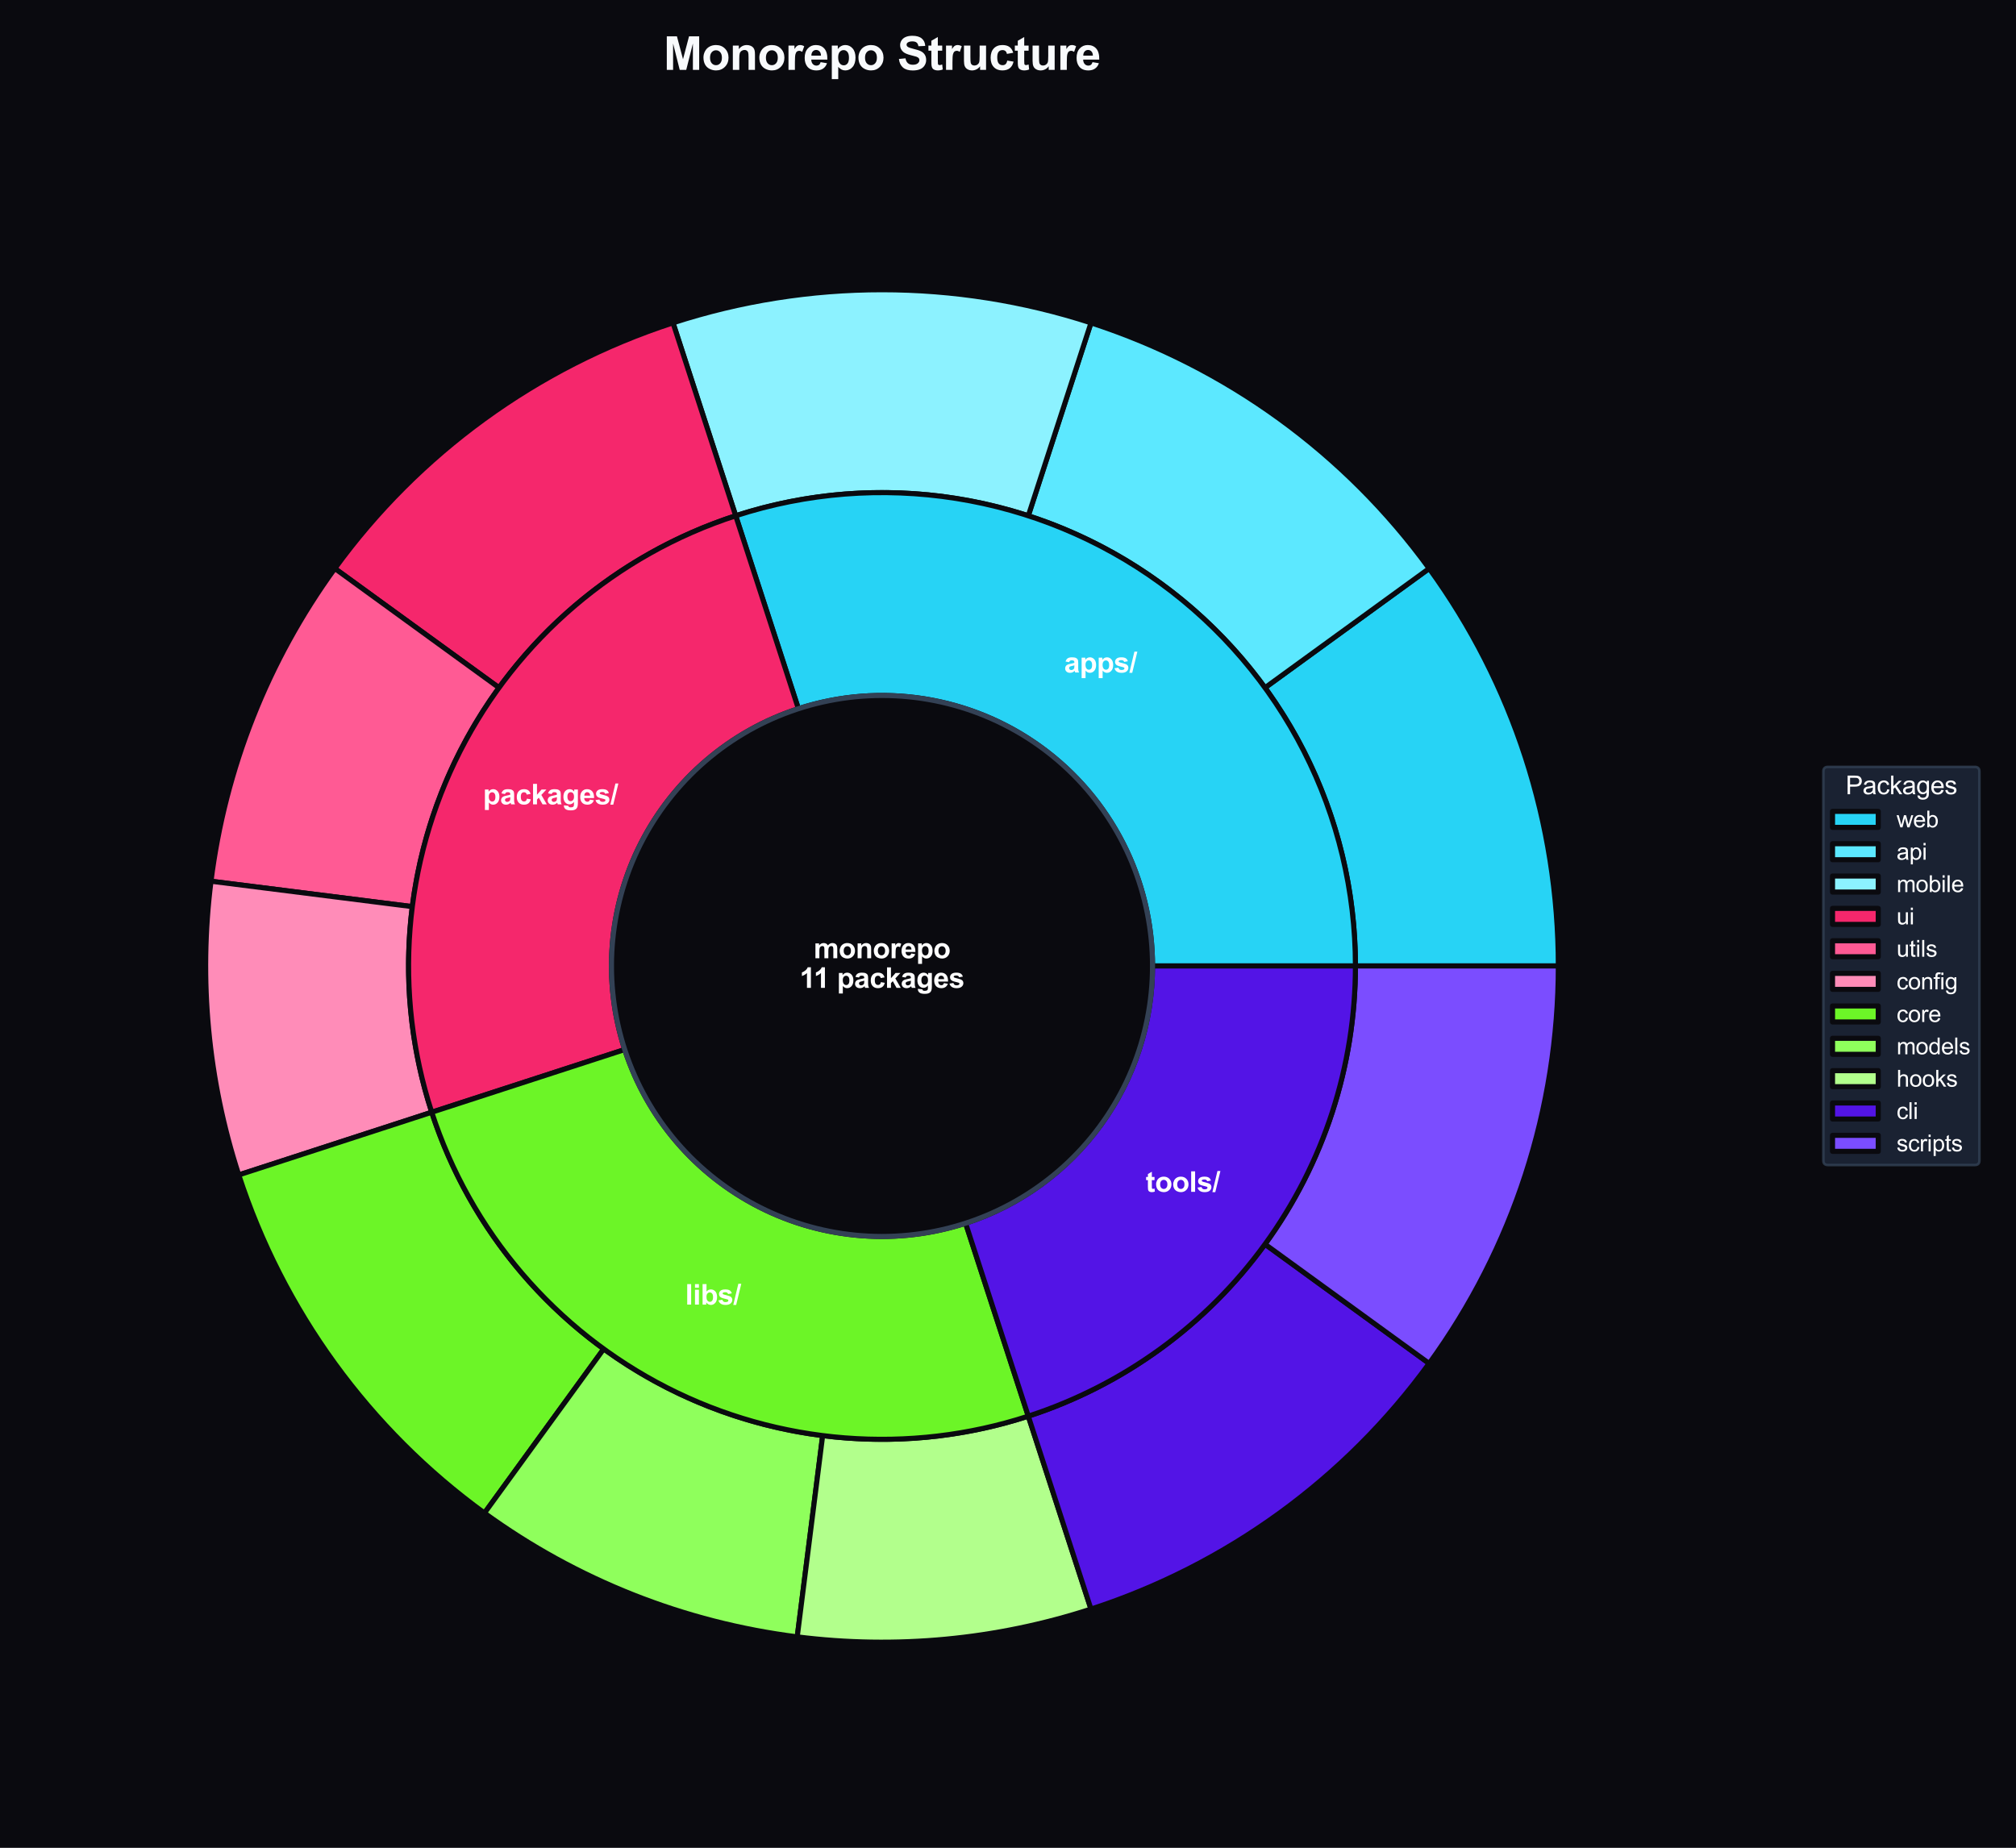 <?xml version="1.0" encoding="utf-8" standalone="no"?>
<!DOCTYPE svg PUBLIC "-//W3C//DTD SVG 1.1//EN"
  "http://www.w3.org/Graphics/SVG/1.1/DTD/svg11.dtd">
<svg xmlns:xlink="http://www.w3.org/1999/xlink" viewBox="0 0 793.423 727.343" xmlns="http://www.w3.org/2000/svg" version="1.1">
 <defs>
  <style type="text/css">*{stroke-linejoin: round; stroke-linecap: butt}</style>
 </defs>
 <g id="figure_1">
  <g id="patch_1">
   <path d="M 0 727.343 
L 793.423 727.343 
L 793.423 0 
L 0 0 
z
" style="fill: #0a0a0f"/>
  </g>
  <g id="axes_1">
   <g id="matplotlib.axis_1"/>
   <g id="matplotlib.axis_2"/>
   <g id="patch_2">
    <path d="M 613.296 380.223 
C 613.296 352.292 608.9 324.535 600.268 297.971 
C 591.637 271.406 578.878 246.366 562.461 223.769 
L 497.859 270.705 
C 509.351 286.523 518.282 304.052 524.324 322.646 
C 530.366 341.241 533.443 360.672 533.443 380.223 
z
" style="fill: #27d3f5; stroke: #0a0a0f; stroke-width: 2; stroke-linejoin: miter"/>
   </g>
   <g id="patch_3">
    <path d="M 562.461 223.769 
C 546.043 201.172 526.171 181.3 503.574 164.883 
C 480.978 148.465 455.937 135.706 429.373 127.075 
L 404.697 203.02 
C 423.292 209.061 440.82 217.993 456.638 229.485 
C 472.456 240.977 486.366 254.888 497.859 270.705 
z
" style="fill: #5ce8ff; stroke: #0a0a0f; stroke-width: 2; stroke-linejoin: miter"/>
   </g>
   <g id="patch_4">
    <path d="M 429.373 127.075 
C 402.809 118.444 375.051 114.047 347.12 114.047 
C 319.189 114.047 291.431 118.444 264.867 127.075 
L 289.543 203.02 
C 308.138 196.978 327.568 193.9 347.12 193.9 
C 366.672 193.9 386.102 196.978 404.697 203.02 
z
" style="fill: #8cf2ff; stroke: #0a0a0f; stroke-width: 2; stroke-linejoin: miter"/>
   </g>
   <g id="patch_5">
    <path d="M 264.867 127.075 
C 238.303 135.706 213.262 148.465 190.666 164.883 
C 168.069 181.3 148.197 201.172 131.779 223.769 
L 196.381 270.705 
C 207.874 254.888 221.784 240.977 237.602 229.485 
C 253.42 217.993 270.948 209.061 289.543 203.02 
z
" style="fill: #f5276c; stroke: #0a0a0f; stroke-width: 2; stroke-linejoin: miter"/>
   </g>
   <g id="patch_6">
    <path d="M 131.779 223.769 
C 118.655 241.833 107.855 261.477 99.636 282.238 
C 91.416 302.998 85.841 324.71 83.043 346.863 
L 162.266 356.871 
C 164.225 341.364 168.127 326.166 173.881 311.633 
C 179.635 297.101 187.194 283.35 196.381 270.705 
z
" style="fill: #ff5a94; stroke: #0a0a0f; stroke-width: 2; stroke-linejoin: miter"/>
   </g>
   <g id="patch_7">
    <path d="M 83.043 346.863 
C 80.595 366.24 80.287 385.828 82.125 405.273 
C 83.963 424.717 87.936 443.901 93.972 462.476 
L 169.916 437.8 
C 165.691 424.798 162.91 411.369 161.624 397.758 
C 160.337 384.147 160.552 370.435 162.266 356.871 
z
" style="fill: #ff8cb8; stroke: #0a0a0f; stroke-width: 2; stroke-linejoin: miter"/>
   </g>
   <g id="patch_8">
    <path d="M 93.972 462.476 
C 102.603 489.04 115.362 514.081 131.779 536.678 
C 148.197 559.274 168.069 579.147 190.666 595.564 
L 237.602 530.962 
C 221.784 519.47 207.874 505.559 196.381 489.741 
C 184.889 473.924 175.958 456.395 169.916 437.8 
z
" style="fill: #6cf527; stroke: #0a0a0f; stroke-width: 2; stroke-linejoin: miter"/>
   </g>
   <g id="patch_9">
    <path d="M 190.666 595.564 
C 208.73 608.689 228.374 619.488 249.134 627.708 
C 269.895 635.927 291.607 641.502 313.759 644.301 
L 323.768 565.077 
C 308.261 563.118 293.062 559.216 278.53 553.462 
C 263.998 547.709 250.247 540.149 237.602 530.962 
z
" style="fill: #8fff5c; stroke: #0a0a0f; stroke-width: 2; stroke-linejoin: miter"/>
   </g>
   <g id="patch_10">
    <path d="M 313.759 644.301 
C 333.137 646.749 352.725 647.056 372.169 645.218 
C 391.614 643.38 410.798 639.407 429.373 633.372 
L 404.697 557.427 
C 391.694 561.652 378.266 564.433 364.655 565.72 
C 351.043 567.006 337.332 566.791 323.768 565.077 
z
" style="fill: #b2ff8c; stroke: #0a0a0f; stroke-width: 2; stroke-linejoin: miter"/>
   </g>
   <g id="patch_11">
    <path d="M 429.373 633.372 
C 455.937 624.741 480.978 611.982 503.574 595.564 
C 526.171 579.147 546.043 559.274 562.461 536.678 
L 497.859 489.741 
C 486.366 505.559 472.456 519.47 456.638 530.962 
C 440.82 542.454 423.292 551.385 404.697 557.427 
z
" style="fill: #5314e6; stroke: #0a0a0f; stroke-width: 2; stroke-linejoin: miter"/>
   </g>
   <g id="patch_12">
    <path d="M 562.461 536.678 
C 578.878 514.081 591.637 489.04 600.268 462.476 
C 608.9 435.912 613.296 408.154 613.296 380.223 
L 533.443 380.223 
C 533.443 399.775 530.366 419.206 524.324 437.8 
C 518.282 456.395 509.351 473.924 497.859 489.741 
z
" style="fill: #7b4dff; stroke: #0a0a0f; stroke-width: 2; stroke-linejoin: miter"/>
   </g>
   <g id="patch_13">
    <path d="M 533.443 380.223 
C 533.443 350.821 526.484 321.832 513.135 295.634 
C 499.787 269.437 480.425 246.767 456.638 229.485 
C 432.851 212.203 405.308 200.794 376.267 196.194 
C 347.227 191.595 317.506 193.934 289.543 203.02 
L 314.219 278.964 
C 330.198 273.772 347.181 272.436 363.776 275.064 
C 380.37 277.692 396.109 284.212 409.702 294.087 
C 423.294 303.963 434.358 316.917 441.986 331.887 
C 449.613 346.857 453.59 363.422 453.59 380.223 
z
" style="fill: #27d3f5; stroke: #0a0a0f; stroke-width: 2; stroke-linejoin: miter"/>
   </g>
   <g id="patch_14">
    <path d="M 289.543 203.02 
C 242.564 218.284 203.531 251.621 181.105 295.634 
C 158.679 339.648 154.652 390.821 169.916 437.8 
L 245.861 413.125 
C 237.138 386.279 239.439 357.037 252.254 331.887 
C 265.069 306.737 287.373 287.687 314.219 278.964 
z
" style="fill: #f5276c; stroke: #0a0a0f; stroke-width: 2; stroke-linejoin: miter"/>
   </g>
   <g id="patch_15">
    <path d="M 169.916 437.8 
C 177.477 461.071 189.548 482.625 205.439 501.231 
C 221.329 519.836 240.73 535.13 262.531 546.239 
C 284.332 557.347 308.109 564.053 332.501 565.972 
C 356.894 567.892 381.427 564.988 404.697 557.427 
L 380.021 481.483 
C 366.724 485.803 352.705 487.463 338.766 486.366 
C 324.828 485.269 311.241 481.437 298.783 475.089 
C 286.326 468.742 275.24 460.002 266.159 449.37 
C 257.079 438.739 250.181 426.422 245.861 413.125 
z
" style="fill: #6cf527; stroke: #0a0a0f; stroke-width: 2; stroke-linejoin: miter"/>
   </g>
   <g id="patch_16">
    <path d="M 404.697 557.427 
C 442.113 545.27 474.734 521.569 497.859 489.741 
C 520.983 457.913 533.443 419.565 533.443 380.223 
L 453.59 380.223 
C 453.59 402.704 446.47 424.618 433.256 442.805 
C 420.042 460.993 401.402 474.536 380.021 481.483 
z
" style="fill: #5314e6; stroke: #0a0a0f; stroke-width: 2; stroke-linejoin: miter"/>
   </g>
   <g id="patch_17">
    <path d="M 347.12 486.694 
C 375.356 486.694 402.44 475.475 422.406 455.509 
C 442.372 435.543 453.59 408.46 453.59 380.223 
C 453.59 351.987 442.372 324.904 422.406 304.937 
C 402.44 284.971 375.356 273.753 347.12 273.753 
C 318.884 273.753 291.8 284.971 271.834 304.937 
C 251.868 324.904 240.65 351.987 240.65 380.223 
C 240.65 408.46 251.868 435.543 271.834 455.509 
C 291.8 475.475 318.884 486.694 347.12 486.694 
z
" clip-path="url(#pe6e704113a)" style="fill: #0a0a0f; stroke: #334155; stroke-width: 2; stroke-linejoin: miter"/>
   </g>
   <g id="text_1">
    <!-- apps/ -->
    <g style="fill: #ffffff" transform="translate(418.806 264.704) scale(0.11 -0.11)">
     <defs>
      <path id="Arial-BoldMT-61" d="M 1116 2306 
L 319 2450 
Q 453 2931 781 3162 
Q 1109 3394 1756 3394 
Q 2344 3394 2631 3255 
Q 2919 3116 3036 2902 
Q 3153 2688 3153 2116 
L 3144 1091 
Q 3144 653 3186 445 
Q 3228 238 3344 0 
L 2475 0 
Q 2441 88 2391 259 
Q 2369 338 2359 363 
Q 2134 144 1878 34 
Q 1622 -75 1331 -75 
Q 819 -75 523 203 
Q 228 481 228 906 
Q 228 1188 362 1408 
Q 497 1628 739 1745 
Q 981 1863 1438 1950 
Q 2053 2066 2291 2166 
L 2291 2253 
Q 2291 2506 2166 2614 
Q 2041 2722 1694 2722 
Q 1459 2722 1328 2630 
Q 1197 2538 1116 2306 
z
M 2291 1594 
Q 2122 1538 1756 1459 
Q 1391 1381 1278 1306 
Q 1106 1184 1106 997 
Q 1106 813 1243 678 
Q 1381 544 1594 544 
Q 1831 544 2047 700 
Q 2206 819 2256 991 
Q 2291 1103 2291 1419 
L 2291 1594 
z
" transform="scale(0.016)"/>
      <path id="Arial-BoldMT-70" d="M 434 3319 
L 1253 3319 
L 1253 2831 
Q 1413 3081 1684 3237 
Q 1956 3394 2288 3394 
Q 2866 3394 3269 2941 
Q 3672 2488 3672 1678 
Q 3672 847 3265 386 
Q 2859 -75 2281 -75 
Q 2006 -75 1782 34 
Q 1559 144 1313 409 
L 1313 -1263 
L 434 -1263 
L 434 3319 
z
M 1303 1716 
Q 1303 1156 1525 889 
Q 1747 622 2066 622 
Q 2372 622 2575 867 
Q 2778 1113 2778 1672 
Q 2778 2194 2568 2447 
Q 2359 2700 2050 2700 
Q 1728 2700 1515 2451 
Q 1303 2203 1303 1716 
z
" transform="scale(0.016)"/>
      <path id="Arial-BoldMT-73" d="M 150 947 
L 1031 1081 
Q 1088 825 1259 692 
Q 1431 559 1741 559 
Q 2081 559 2253 684 
Q 2369 772 2369 919 
Q 2369 1019 2306 1084 
Q 2241 1147 2013 1200 
Q 950 1434 666 1628 
Q 272 1897 272 2375 
Q 272 2806 612 3100 
Q 953 3394 1669 3394 
Q 2350 3394 2681 3172 
Q 3013 2950 3138 2516 
L 2309 2363 
Q 2256 2556 2107 2659 
Q 1959 2763 1684 2763 
Q 1338 2763 1188 2666 
Q 1088 2597 1088 2488 
Q 1088 2394 1175 2328 
Q 1294 2241 1995 2081 
Q 2697 1922 2975 1691 
Q 3250 1456 3250 1038 
Q 3250 581 2869 253 
Q 2488 -75 1741 -75 
Q 1063 -75 667 200 
Q 272 475 150 947 
z
" transform="scale(0.016)"/>
      <path id="Arial-BoldMT-2f" d="M -9 -78 
L 1125 4659 
L 1784 4659 
L 638 -78 
L -9 -78 
z
" transform="scale(0.016)"/>
     </defs>
     <use xlink:href="#Arial-BoldMT-61"/>
     <use xlink:href="#Arial-BoldMT-70" transform="translate(55.615 0)"/>
     <use xlink:href="#Arial-BoldMT-70" transform="translate(116.699 0)"/>
     <use xlink:href="#Arial-BoldMT-73" transform="translate(177.783 0)"/>
     <use xlink:href="#Arial-BoldMT-2f" transform="translate(233.398 0)"/>
    </g>
   </g>
   <g id="text_2">
    <!-- packages/ -->
    <g style="fill: #ffffff" transform="translate(190.082 316.607) scale(0.11 -0.11)">
     <defs>
      <path id="Arial-BoldMT-63" d="M 3353 2338 
L 2488 2181 
Q 2444 2441 2289 2572 
Q 2134 2703 1888 2703 
Q 1559 2703 1364 2476 
Q 1169 2250 1169 1719 
Q 1169 1128 1367 884 
Q 1566 641 1900 641 
Q 2150 641 2309 783 
Q 2469 925 2534 1272 
L 3397 1125 
Q 3263 531 2881 228 
Q 2500 -75 1859 -75 
Q 1131 -75 698 384 
Q 266 844 266 1656 
Q 266 2478 700 2936 
Q 1134 3394 1875 3394 
Q 2481 3394 2839 3133 
Q 3197 2872 3353 2338 
z
" transform="scale(0.016)"/>
      <path id="Arial-BoldMT-6b" d="M 428 0 
L 428 4581 
L 1306 4581 
L 1306 2150 
L 2334 3319 
L 3416 3319 
L 2281 2106 
L 3497 0 
L 2550 0 
L 1716 1491 
L 1306 1063 
L 1306 0 
L 428 0 
z
" transform="scale(0.016)"/>
      <path id="Arial-BoldMT-67" d="M 378 -219 
L 1381 -341 
Q 1406 -516 1497 -581 
Q 1622 -675 1891 -675 
Q 2234 -675 2406 -572 
Q 2522 -503 2581 -350 
Q 2622 -241 2622 53 
L 2622 538 
Q 2228 0 1628 0 
Q 959 0 569 566 
Q 263 1013 263 1678 
Q 263 2513 664 2953 
Q 1066 3394 1663 3394 
Q 2278 3394 2678 2853 
L 2678 3319 
L 3500 3319 
L 3500 341 
Q 3500 -247 3403 -537 
Q 3306 -828 3131 -993 
Q 2956 -1159 2664 -1253 
Q 2372 -1347 1925 -1347 
Q 1081 -1347 728 -1058 
Q 375 -769 375 -325 
Q 375 -281 378 -219 
z
M 1163 1728 
Q 1163 1200 1367 954 
Q 1572 709 1872 709 
Q 2194 709 2416 961 
Q 2638 1213 2638 1706 
Q 2638 2222 2425 2472 
Q 2213 2722 1888 2722 
Q 1572 2722 1367 2476 
Q 1163 2231 1163 1728 
z
" transform="scale(0.016)"/>
      <path id="Arial-BoldMT-65" d="M 2381 1056 
L 3256 909 
Q 3088 428 2723 176 
Q 2359 -75 1813 -75 
Q 947 -75 531 491 
Q 203 944 203 1634 
Q 203 2459 634 2926 
Q 1066 3394 1725 3394 
Q 2466 3394 2894 2905 
Q 3322 2416 3303 1406 
L 1103 1406 
Q 1113 1016 1316 798 
Q 1519 581 1822 581 
Q 2028 581 2168 693 
Q 2309 806 2381 1056 
z
M 2431 1944 
Q 2422 2325 2234 2523 
Q 2047 2722 1778 2722 
Q 1491 2722 1303 2513 
Q 1116 2303 1119 1944 
L 2431 1944 
z
" transform="scale(0.016)"/>
     </defs>
     <use xlink:href="#Arial-BoldMT-70"/>
     <use xlink:href="#Arial-BoldMT-61" transform="translate(61.084 0)"/>
     <use xlink:href="#Arial-BoldMT-63" transform="translate(116.699 0)"/>
     <use xlink:href="#Arial-BoldMT-6b" transform="translate(172.314 0)"/>
     <use xlink:href="#Arial-BoldMT-61" transform="translate(227.93 0)"/>
     <use xlink:href="#Arial-BoldMT-67" transform="translate(283.545 0)"/>
     <use xlink:href="#Arial-BoldMT-65" transform="translate(344.629 0)"/>
     <use xlink:href="#Arial-BoldMT-73" transform="translate(400.244 0)"/>
     <use xlink:href="#Arial-BoldMT-2f" transform="translate(455.859 0)"/>
    </g>
   </g>
   <g id="text_3">
    <!-- libs/ -->
    <g style="fill: #ffffff" transform="translate(269.656 513.515) scale(0.11 -0.11)">
     <defs>
      <path id="Arial-BoldMT-6c" d="M 459 0 
L 459 4581 
L 1338 4581 
L 1338 0 
L 459 0 
z
" transform="scale(0.016)"/>
      <path id="Arial-BoldMT-69" d="M 459 3769 
L 459 4581 
L 1338 4581 
L 1338 3769 
L 459 3769 
z
M 459 0 
L 459 3319 
L 1338 3319 
L 1338 0 
L 459 0 
z
" transform="scale(0.016)"/>
      <path id="Arial-BoldMT-62" d="M 422 0 
L 422 4581 
L 1300 4581 
L 1300 2931 
Q 1706 3394 2263 3394 
Q 2869 3394 3266 2955 
Q 3663 2516 3663 1694 
Q 3663 844 3258 384 
Q 2853 -75 2275 -75 
Q 1991 -75 1714 67 
Q 1438 209 1238 488 
L 1238 0 
L 422 0 
z
M 1294 1731 
Q 1294 1216 1456 969 
Q 1684 619 2063 619 
Q 2353 619 2558 867 
Q 2763 1116 2763 1650 
Q 2763 2219 2556 2470 
Q 2350 2722 2028 2722 
Q 1713 2722 1503 2476 
Q 1294 2231 1294 1731 
z
" transform="scale(0.016)"/>
     </defs>
     <use xlink:href="#Arial-BoldMT-6c"/>
     <use xlink:href="#Arial-BoldMT-69" transform="translate(27.783 0)"/>
     <use xlink:href="#Arial-BoldMT-62" transform="translate(55.566 0)"/>
     <use xlink:href="#Arial-BoldMT-73" transform="translate(116.65 0)"/>
     <use xlink:href="#Arial-BoldMT-2f" transform="translate(172.266 0)"/>
    </g>
   </g>
   <g id="text_4">
    <!-- tools/ -->
    <g style="fill: #ffffff" transform="translate(450.893 469.125) scale(0.11 -0.11)">
     <defs>
      <path id="Arial-BoldMT-74" d="M 1981 3319 
L 1981 2619 
L 1381 2619 
L 1381 1281 
Q 1381 875 1398 808 
Q 1416 741 1477 697 
Q 1538 653 1625 653 
Q 1747 653 1978 738 
L 2053 56 
Q 1747 -75 1359 -75 
Q 1122 -75 931 4 
Q 741 84 652 211 
Q 563 338 528 553 
Q 500 706 500 1172 
L 500 2619 
L 97 2619 
L 97 3319 
L 500 3319 
L 500 3978 
L 1381 4491 
L 1381 3319 
L 1981 3319 
z
" transform="scale(0.016)"/>
      <path id="Arial-BoldMT-6f" d="M 256 1706 
Q 256 2144 472 2553 
Q 688 2963 1083 3178 
Q 1478 3394 1966 3394 
Q 2719 3394 3200 2905 
Q 3681 2416 3681 1669 
Q 3681 916 3195 420 
Q 2709 -75 1972 -75 
Q 1516 -75 1102 131 
Q 688 338 472 736 
Q 256 1134 256 1706 
z
M 1156 1659 
Q 1156 1166 1390 903 
Q 1625 641 1969 641 
Q 2313 641 2545 903 
Q 2778 1166 2778 1666 
Q 2778 2153 2545 2415 
Q 2313 2678 1969 2678 
Q 1625 2678 1390 2415 
Q 1156 2153 1156 1659 
z
" transform="scale(0.016)"/>
     </defs>
     <use xlink:href="#Arial-BoldMT-74"/>
     <use xlink:href="#Arial-BoldMT-6f" transform="translate(33.301 0)"/>
     <use xlink:href="#Arial-BoldMT-6f" transform="translate(94.385 0)"/>
     <use xlink:href="#Arial-BoldMT-6c" transform="translate(155.469 0)"/>
     <use xlink:href="#Arial-BoldMT-73" transform="translate(183.252 0)"/>
     <use xlink:href="#Arial-BoldMT-2f" transform="translate(238.867 0)"/>
    </g>
   </g>
   <g id="text_5">
    <!-- monorepo -->
    <g style="fill: #ffffff" transform="translate(320.234 377.174) scale(0.11 -0.11)">
     <defs>
      <path id="Arial-BoldMT-6d" d="M 394 3319 
L 1203 3319 
L 1203 2866 
Q 1638 3394 2238 3394 
Q 2556 3394 2790 3262 
Q 3025 3131 3175 2866 
Q 3394 3131 3647 3262 
Q 3900 3394 4188 3394 
Q 4553 3394 4806 3245 
Q 5059 3097 5184 2809 
Q 5275 2597 5275 2122 
L 5275 0 
L 4397 0 
L 4397 1897 
Q 4397 2391 4306 2534 
Q 4184 2722 3931 2722 
Q 3747 2722 3584 2609 
Q 3422 2497 3350 2280 
Q 3278 2063 3278 1594 
L 3278 0 
L 2400 0 
L 2400 1819 
Q 2400 2303 2353 2443 
Q 2306 2584 2207 2653 
Q 2109 2722 1941 2722 
Q 1738 2722 1575 2612 
Q 1413 2503 1342 2297 
Q 1272 2091 1272 1613 
L 1272 0 
L 394 0 
L 394 3319 
z
" transform="scale(0.016)"/>
      <path id="Arial-BoldMT-6e" d="M 3478 0 
L 2600 0 
L 2600 1694 
Q 2600 2231 2544 2389 
Q 2488 2547 2361 2634 
Q 2234 2722 2056 2722 
Q 1828 2722 1647 2597 
Q 1466 2472 1398 2265 
Q 1331 2059 1331 1503 
L 1331 0 
L 453 0 
L 453 3319 
L 1269 3319 
L 1269 2831 
Q 1703 3394 2363 3394 
Q 2653 3394 2893 3289 
Q 3134 3184 3257 3021 
Q 3381 2859 3429 2653 
Q 3478 2447 3478 2063 
L 3478 0 
z
" transform="scale(0.016)"/>
      <path id="Arial-BoldMT-72" d="M 1300 0 
L 422 0 
L 422 3319 
L 1238 3319 
L 1238 2847 
Q 1447 3181 1614 3287 
Q 1781 3394 1994 3394 
Q 2294 3394 2572 3228 
L 2300 2463 
Q 2078 2606 1888 2606 
Q 1703 2606 1575 2504 
Q 1447 2403 1373 2137 
Q 1300 1872 1300 1025 
L 1300 0 
z
" transform="scale(0.016)"/>
     </defs>
     <use xlink:href="#Arial-BoldMT-6d"/>
     <use xlink:href="#Arial-BoldMT-6f" transform="translate(88.916 0)"/>
     <use xlink:href="#Arial-BoldMT-6e" transform="translate(150 0)"/>
     <use xlink:href="#Arial-BoldMT-6f" transform="translate(211.084 0)"/>
     <use xlink:href="#Arial-BoldMT-72" transform="translate(272.168 0)"/>
     <use xlink:href="#Arial-BoldMT-65" transform="translate(311.084 0)"/>
     <use xlink:href="#Arial-BoldMT-70" transform="translate(366.699 0)"/>
     <use xlink:href="#Arial-BoldMT-6f" transform="translate(427.783 0)"/>
    </g>
    <!-- 11 packages -->
    <g style="fill: #ffffff" transform="translate(314.708 388.832) scale(0.11 -0.11)">
     <defs>
      <path id="Arial-BoldMT-31" d="M 2519 0 
L 1641 0 
L 1641 3309 
Q 1159 2859 506 2644 
L 506 3441 
Q 850 3553 1253 3867 
Q 1656 4181 1806 4600 
L 2519 4600 
L 2519 0 
z
" transform="scale(0.016)"/>
      <path id="Arial-BoldMT-20" transform="scale(0.016)"/>
     </defs>
     <use xlink:href="#Arial-BoldMT-31"/>
     <use xlink:href="#Arial-BoldMT-31" transform="translate(50.115 0)"/>
     <use xlink:href="#Arial-BoldMT-20" transform="translate(105.73 0)"/>
     <use xlink:href="#Arial-BoldMT-70" transform="translate(133.514 0)"/>
     <use xlink:href="#Arial-BoldMT-61" transform="translate(194.598 0)"/>
     <use xlink:href="#Arial-BoldMT-63" transform="translate(250.213 0)"/>
     <use xlink:href="#Arial-BoldMT-6b" transform="translate(305.828 0)"/>
     <use xlink:href="#Arial-BoldMT-61" transform="translate(361.443 0)"/>
     <use xlink:href="#Arial-BoldMT-67" transform="translate(417.059 0)"/>
     <use xlink:href="#Arial-BoldMT-65" transform="translate(478.143 0)"/>
     <use xlink:href="#Arial-BoldMT-73" transform="translate(533.758 0)"/>
    </g>
   </g>
   <g id="text_6">
    <!-- Monorepo Structure -->
    <g style="fill: #f8fafc" transform="translate(261.124 27.503) scale(0.18 -0.18)">
     <defs>
      <path id="Arial-BoldMT-4d" d="M 453 0 
L 453 4581 
L 1838 4581 
L 2669 1456 
L 3491 4581 
L 4878 4581 
L 4878 0 
L 4019 0 
L 4019 3606 
L 3109 0 
L 2219 0 
L 1313 3606 
L 1313 0 
L 453 0 
z
" transform="scale(0.016)"/>
      <path id="Arial-BoldMT-53" d="M 231 1491 
L 1131 1578 
Q 1213 1125 1461 912 
Q 1709 700 2131 700 
Q 2578 700 2804 889 
Q 3031 1078 3031 1331 
Q 3031 1494 2936 1608 
Q 2841 1722 2603 1806 
Q 2441 1863 1863 2006 
Q 1119 2191 819 2459 
Q 397 2838 397 3381 
Q 397 3731 595 4036 
Q 794 4341 1167 4500 
Q 1541 4659 2069 4659 
Q 2931 4659 3367 4281 
Q 3803 3903 3825 3272 
L 2900 3231 
Q 2841 3584 2645 3739 
Q 2450 3894 2059 3894 
Q 1656 3894 1428 3728 
Q 1281 3622 1281 3444 
Q 1281 3281 1419 3166 
Q 1594 3019 2269 2859 
Q 2944 2700 3267 2529 
Q 3591 2359 3773 2064 
Q 3956 1769 3956 1334 
Q 3956 941 3737 597 
Q 3519 253 3119 86 
Q 2719 -81 2122 -81 
Q 1253 -81 787 320 
Q 322 722 231 1491 
z
" transform="scale(0.016)"/>
      <path id="Arial-BoldMT-75" d="M 2644 0 
L 2644 497 
Q 2463 231 2167 78 
Q 1872 -75 1544 -75 
Q 1209 -75 943 72 
Q 678 219 559 484 
Q 441 750 441 1219 
L 441 3319 
L 1319 3319 
L 1319 1794 
Q 1319 1094 1367 936 
Q 1416 778 1544 686 
Q 1672 594 1869 594 
Q 2094 594 2272 717 
Q 2450 841 2515 1023 
Q 2581 1206 2581 1919 
L 2581 3319 
L 3459 3319 
L 3459 0 
L 2644 0 
z
" transform="scale(0.016)"/>
     </defs>
     <use xlink:href="#Arial-BoldMT-4d"/>
     <use xlink:href="#Arial-BoldMT-6f" transform="translate(83.301 0)"/>
     <use xlink:href="#Arial-BoldMT-6e" transform="translate(144.385 0)"/>
     <use xlink:href="#Arial-BoldMT-6f" transform="translate(205.469 0)"/>
     <use xlink:href="#Arial-BoldMT-72" transform="translate(266.553 0)"/>
     <use xlink:href="#Arial-BoldMT-65" transform="translate(305.469 0)"/>
     <use xlink:href="#Arial-BoldMT-70" transform="translate(361.084 0)"/>
     <use xlink:href="#Arial-BoldMT-6f" transform="translate(422.168 0)"/>
     <use xlink:href="#Arial-BoldMT-20" transform="translate(483.252 0)"/>
     <use xlink:href="#Arial-BoldMT-53" transform="translate(511.035 0)"/>
     <use xlink:href="#Arial-BoldMT-74" transform="translate(577.734 0)"/>
     <use xlink:href="#Arial-BoldMT-72" transform="translate(611.035 0)"/>
     <use xlink:href="#Arial-BoldMT-75" transform="translate(649.951 0)"/>
     <use xlink:href="#Arial-BoldMT-63" transform="translate(711.035 0)"/>
     <use xlink:href="#Arial-BoldMT-74" transform="translate(766.65 0)"/>
     <use xlink:href="#Arial-BoldMT-75" transform="translate(799.951 0)"/>
     <use xlink:href="#Arial-BoldMT-72" transform="translate(861.035 0)"/>
     <use xlink:href="#Arial-BoldMT-65" transform="translate(899.951 0)"/>
    </g>
   </g>
   <g id="legend_1">
    <g id="patch_18">
     <path d="M 719.412 458.582 
L 777.223 458.582 
Q 779.023 458.582 779.023 456.782 
L 779.023 303.665 
Q 779.023 301.865 777.223 301.865 
L 719.412 301.865 
Q 717.612 301.865 717.612 303.665 
L 717.612 456.782 
Q 717.612 458.582 719.412 458.582 
z
" style="fill: #1e293b; opacity: 0.8; stroke: #334155; stroke-linejoin: miter"/>
    </g>
    <g id="text_7">
     <!-- Packages -->
     <g style="fill: #ffffff" transform="translate(726.36 312.623) scale(0.1 -0.1)">
      <defs>
       <path id="ArialMT-50" d="M 494 0 
L 494 4581 
L 2222 4581 
Q 2678 4581 2919 4538 
Q 3256 4481 3484 4323 
Q 3713 4166 3852 3881 
Q 3991 3597 3991 3256 
Q 3991 2672 3619 2267 
Q 3247 1863 2275 1863 
L 1100 1863 
L 1100 0 
L 494 0 
z
M 1100 2403 
L 2284 2403 
Q 2872 2403 3119 2622 
Q 3366 2841 3366 3238 
Q 3366 3525 3220 3729 
Q 3075 3934 2838 4000 
Q 2684 4041 2272 4041 
L 1100 4041 
L 1100 2403 
z
" transform="scale(0.016)"/>
       <path id="ArialMT-61" d="M 2588 409 
Q 2275 144 1986 34 
Q 1697 -75 1366 -75 
Q 819 -75 525 192 
Q 231 459 231 875 
Q 231 1119 342 1320 
Q 453 1522 633 1644 
Q 813 1766 1038 1828 
Q 1203 1872 1538 1913 
Q 2219 1994 2541 2106 
Q 2544 2222 2544 2253 
Q 2544 2597 2384 2738 
Q 2169 2928 1744 2928 
Q 1347 2928 1158 2789 
Q 969 2650 878 2297 
L 328 2372 
Q 403 2725 575 2942 
Q 747 3159 1072 3276 
Q 1397 3394 1825 3394 
Q 2250 3394 2515 3294 
Q 2781 3194 2906 3042 
Q 3031 2891 3081 2659 
Q 3109 2516 3109 2141 
L 3109 1391 
Q 3109 606 3145 398 
Q 3181 191 3288 0 
L 2700 0 
Q 2613 175 2588 409 
z
M 2541 1666 
Q 2234 1541 1622 1453 
Q 1275 1403 1131 1340 
Q 988 1278 909 1158 
Q 831 1038 831 891 
Q 831 666 1001 516 
Q 1172 366 1500 366 
Q 1825 366 2078 508 
Q 2331 650 2450 897 
Q 2541 1088 2541 1459 
L 2541 1666 
z
" transform="scale(0.016)"/>
       <path id="ArialMT-63" d="M 2588 1216 
L 3141 1144 
Q 3050 572 2676 248 
Q 2303 -75 1759 -75 
Q 1078 -75 664 370 
Q 250 816 250 1647 
Q 250 2184 428 2587 
Q 606 2991 970 3192 
Q 1334 3394 1763 3394 
Q 2303 3394 2647 3120 
Q 2991 2847 3088 2344 
L 2541 2259 
Q 2463 2594 2264 2762 
Q 2066 2931 1784 2931 
Q 1359 2931 1093 2626 
Q 828 2322 828 1663 
Q 828 994 1084 691 
Q 1341 388 1753 388 
Q 2084 388 2306 591 
Q 2528 794 2588 1216 
z
" transform="scale(0.016)"/>
       <path id="ArialMT-6b" d="M 425 0 
L 425 4581 
L 988 4581 
L 988 1969 
L 2319 3319 
L 3047 3319 
L 1778 2088 
L 3175 0 
L 2481 0 
L 1384 1697 
L 988 1316 
L 988 0 
L 425 0 
z
" transform="scale(0.016)"/>
       <path id="ArialMT-67" d="M 319 -275 
L 866 -356 
Q 900 -609 1056 -725 
Q 1266 -881 1628 -881 
Q 2019 -881 2231 -725 
Q 2444 -569 2519 -288 
Q 2563 -116 2559 434 
Q 2191 0 1641 0 
Q 956 0 581 494 
Q 206 988 206 1678 
Q 206 2153 378 2554 
Q 550 2956 876 3175 
Q 1203 3394 1644 3394 
Q 2231 3394 2613 2919 
L 2613 3319 
L 3131 3319 
L 3131 450 
Q 3131 -325 2973 -648 
Q 2816 -972 2473 -1159 
Q 2131 -1347 1631 -1347 
Q 1038 -1347 672 -1080 
Q 306 -813 319 -275 
z
M 784 1719 
Q 784 1066 1043 766 
Q 1303 466 1694 466 
Q 2081 466 2343 764 
Q 2606 1063 2606 1700 
Q 2606 2309 2336 2618 
Q 2066 2928 1684 2928 
Q 1309 2928 1046 2623 
Q 784 2319 784 1719 
z
" transform="scale(0.016)"/>
       <path id="ArialMT-65" d="M 2694 1069 
L 3275 997 
Q 3138 488 2766 206 
Q 2394 -75 1816 -75 
Q 1088 -75 661 373 
Q 234 822 234 1631 
Q 234 2469 665 2931 
Q 1097 3394 1784 3394 
Q 2450 3394 2872 2941 
Q 3294 2488 3294 1666 
Q 3294 1616 3291 1516 
L 816 1516 
Q 847 969 1125 678 
Q 1403 388 1819 388 
Q 2128 388 2347 550 
Q 2566 713 2694 1069 
z
M 847 1978 
L 2700 1978 
Q 2663 2397 2488 2606 
Q 2219 2931 1791 2931 
Q 1403 2931 1139 2672 
Q 875 2413 847 1978 
z
" transform="scale(0.016)"/>
       <path id="ArialMT-73" d="M 197 991 
L 753 1078 
Q 800 744 1014 566 
Q 1228 388 1613 388 
Q 2000 388 2187 545 
Q 2375 703 2375 916 
Q 2375 1106 2209 1216 
Q 2094 1291 1634 1406 
Q 1016 1563 777 1677 
Q 538 1791 414 1992 
Q 291 2194 291 2438 
Q 291 2659 392 2848 
Q 494 3038 669 3163 
Q 800 3259 1026 3326 
Q 1253 3394 1513 3394 
Q 1903 3394 2198 3281 
Q 2494 3169 2634 2976 
Q 2775 2784 2828 2463 
L 2278 2388 
Q 2241 2644 2061 2787 
Q 1881 2931 1553 2931 
Q 1166 2931 1000 2803 
Q 834 2675 834 2503 
Q 834 2394 903 2306 
Q 972 2216 1119 2156 
Q 1203 2125 1616 2013 
Q 2213 1853 2448 1751 
Q 2684 1650 2818 1456 
Q 2953 1263 2953 975 
Q 2953 694 2789 445 
Q 2625 197 2315 61 
Q 2006 -75 1616 -75 
Q 969 -75 630 194 
Q 291 463 197 991 
z
" transform="scale(0.016)"/>
      </defs>
      <use xlink:href="#ArialMT-50"/>
      <use xlink:href="#ArialMT-61" transform="translate(66.699 0)"/>
      <use xlink:href="#ArialMT-63" transform="translate(122.314 0)"/>
      <use xlink:href="#ArialMT-6b" transform="translate(172.314 0)"/>
      <use xlink:href="#ArialMT-61" transform="translate(222.314 0)"/>
      <use xlink:href="#ArialMT-67" transform="translate(277.93 0)"/>
      <use xlink:href="#ArialMT-65" transform="translate(333.545 0)"/>
      <use xlink:href="#ArialMT-73" transform="translate(389.16 0)"/>
     </g>
    </g>
    <g id="patch_19">
     <path d="M 721.212 325.67 
L 739.212 325.67 
L 739.212 319.37 
L 721.212 319.37 
z
" style="fill: #27d3f5; stroke: #0a0a0f; stroke-width: 2; stroke-linejoin: miter"/>
    </g>
    <g id="text_8">
     <!-- web -->
     <g style="fill: #ffffff" transform="translate(746.412 325.67) scale(0.09 -0.09)">
      <defs>
       <path id="ArialMT-77" d="M 1034 0 
L 19 3319 
L 600 3319 
L 1128 1403 
L 1325 691 
Q 1338 744 1497 1375 
L 2025 3319 
L 2603 3319 
L 3100 1394 
L 3266 759 
L 3456 1400 
L 4025 3319 
L 4572 3319 
L 3534 0 
L 2950 0 
L 2422 1988 
L 2294 2553 
L 1622 0 
L 1034 0 
z
" transform="scale(0.016)"/>
       <path id="ArialMT-62" d="M 941 0 
L 419 0 
L 419 4581 
L 981 4581 
L 981 2947 
Q 1338 3394 1891 3394 
Q 2197 3394 2470 3270 
Q 2744 3147 2920 2923 
Q 3097 2700 3197 2384 
Q 3297 2069 3297 1709 
Q 3297 856 2875 390 
Q 2453 -75 1863 -75 
Q 1275 -75 941 416 
L 941 0 
z
M 934 1684 
Q 934 1088 1097 822 
Q 1363 388 1816 388 
Q 2184 388 2453 708 
Q 2722 1028 2722 1663 
Q 2722 2313 2464 2622 
Q 2206 2931 1841 2931 
Q 1472 2931 1203 2611 
Q 934 2291 934 1684 
z
" transform="scale(0.016)"/>
      </defs>
      <use xlink:href="#ArialMT-77"/>
      <use xlink:href="#ArialMT-65" transform="translate(72.217 0)"/>
      <use xlink:href="#ArialMT-62" transform="translate(127.832 0)"/>
     </g>
    </g>
    <g id="patch_20">
     <path d="M 721.212 338.401 
L 739.212 338.401 
L 739.212 332.101 
L 721.212 332.101 
z
" style="fill: #5ce8ff; stroke: #0a0a0f; stroke-width: 2; stroke-linejoin: miter"/>
    </g>
    <g id="text_9">
     <!-- api -->
     <g style="fill: #ffffff" transform="translate(746.412 338.401) scale(0.09 -0.09)">
      <defs>
       <path id="ArialMT-70" d="M 422 -1272 
L 422 3319 
L 934 3319 
L 934 2888 
Q 1116 3141 1344 3267 
Q 1572 3394 1897 3394 
Q 2322 3394 2647 3175 
Q 2972 2956 3137 2557 
Q 3303 2159 3303 1684 
Q 3303 1175 3120 767 
Q 2938 359 2589 142 
Q 2241 -75 1856 -75 
Q 1575 -75 1351 44 
Q 1128 163 984 344 
L 984 -1272 
L 422 -1272 
z
M 931 1641 
Q 931 1000 1190 694 
Q 1450 388 1819 388 
Q 2194 388 2461 705 
Q 2728 1022 2728 1688 
Q 2728 2322 2467 2637 
Q 2206 2953 1844 2953 
Q 1484 2953 1207 2617 
Q 931 2281 931 1641 
z
" transform="scale(0.016)"/>
       <path id="ArialMT-69" d="M 425 3934 
L 425 4581 
L 988 4581 
L 988 3934 
L 425 3934 
z
M 425 0 
L 425 3319 
L 988 3319 
L 988 0 
L 425 0 
z
" transform="scale(0.016)"/>
      </defs>
      <use xlink:href="#ArialMT-61"/>
      <use xlink:href="#ArialMT-70" transform="translate(55.615 0)"/>
      <use xlink:href="#ArialMT-69" transform="translate(111.23 0)"/>
     </g>
    </g>
    <g id="patch_21">
     <path d="M 721.212 351.131 
L 739.212 351.131 
L 739.212 344.831 
L 721.212 344.831 
z
" style="fill: #8cf2ff; stroke: #0a0a0f; stroke-width: 2; stroke-linejoin: miter"/>
    </g>
    <g id="text_10">
     <!-- mobile -->
     <g style="fill: #ffffff" transform="translate(746.412 351.131) scale(0.09 -0.09)">
      <defs>
       <path id="ArialMT-6d" d="M 422 0 
L 422 3319 
L 925 3319 
L 925 2853 
Q 1081 3097 1340 3245 
Q 1600 3394 1931 3394 
Q 2300 3394 2536 3241 
Q 2772 3088 2869 2813 
Q 3263 3394 3894 3394 
Q 4388 3394 4653 3120 
Q 4919 2847 4919 2278 
L 4919 0 
L 4359 0 
L 4359 2091 
Q 4359 2428 4304 2576 
Q 4250 2725 4106 2815 
Q 3963 2906 3769 2906 
Q 3419 2906 3187 2673 
Q 2956 2441 2956 1928 
L 2956 0 
L 2394 0 
L 2394 2156 
Q 2394 2531 2256 2718 
Q 2119 2906 1806 2906 
Q 1569 2906 1367 2781 
Q 1166 2656 1075 2415 
Q 984 2175 984 1722 
L 984 0 
L 422 0 
z
" transform="scale(0.016)"/>
       <path id="ArialMT-6f" d="M 213 1659 
Q 213 2581 725 3025 
Q 1153 3394 1769 3394 
Q 2453 3394 2887 2945 
Q 3322 2497 3322 1706 
Q 3322 1066 3130 698 
Q 2938 331 2570 128 
Q 2203 -75 1769 -75 
Q 1072 -75 642 372 
Q 213 819 213 1659 
z
M 791 1659 
Q 791 1022 1069 705 
Q 1347 388 1769 388 
Q 2188 388 2466 706 
Q 2744 1025 2744 1678 
Q 2744 2294 2464 2611 
Q 2184 2928 1769 2928 
Q 1347 2928 1069 2612 
Q 791 2297 791 1659 
z
" transform="scale(0.016)"/>
       <path id="ArialMT-6c" d="M 409 0 
L 409 4581 
L 972 4581 
L 972 0 
L 409 0 
z
" transform="scale(0.016)"/>
      </defs>
      <use xlink:href="#ArialMT-6d"/>
      <use xlink:href="#ArialMT-6f" transform="translate(83.301 0)"/>
      <use xlink:href="#ArialMT-62" transform="translate(138.916 0)"/>
      <use xlink:href="#ArialMT-69" transform="translate(194.531 0)"/>
      <use xlink:href="#ArialMT-6c" transform="translate(216.748 0)"/>
      <use xlink:href="#ArialMT-65" transform="translate(238.965 0)"/>
     </g>
    </g>
    <g id="patch_22">
     <path d="M 721.212 363.862 
L 739.212 363.862 
L 739.212 357.562 
L 721.212 357.562 
z
" style="fill: #f5276c; stroke: #0a0a0f; stroke-width: 2; stroke-linejoin: miter"/>
    </g>
    <g id="text_11">
     <!-- ui -->
     <g style="fill: #ffffff" transform="translate(746.412 363.862) scale(0.09 -0.09)">
      <defs>
       <path id="ArialMT-75" d="M 2597 0 
L 2597 488 
Q 2209 -75 1544 -75 
Q 1250 -75 995 37 
Q 741 150 617 320 
Q 494 491 444 738 
Q 409 903 409 1263 
L 409 3319 
L 972 3319 
L 972 1478 
Q 972 1038 1006 884 
Q 1059 663 1231 536 
Q 1403 409 1656 409 
Q 1909 409 2131 539 
Q 2353 669 2445 892 
Q 2538 1116 2538 1541 
L 2538 3319 
L 3100 3319 
L 3100 0 
L 2597 0 
z
" transform="scale(0.016)"/>
      </defs>
      <use xlink:href="#ArialMT-75"/>
      <use xlink:href="#ArialMT-69" transform="translate(55.615 0)"/>
     </g>
    </g>
    <g id="patch_23">
     <path d="M 721.212 376.593 
L 739.212 376.593 
L 739.212 370.293 
L 721.212 370.293 
z
" style="fill: #ff5a94; stroke: #0a0a0f; stroke-width: 2; stroke-linejoin: miter"/>
    </g>
    <g id="text_12">
     <!-- utils -->
     <g style="fill: #ffffff" transform="translate(746.412 376.593) scale(0.09 -0.09)">
      <defs>
       <path id="ArialMT-74" d="M 1650 503 
L 1731 6 
Q 1494 -44 1306 -44 
Q 1000 -44 831 53 
Q 663 150 594 308 
Q 525 466 525 972 
L 525 2881 
L 113 2881 
L 113 3319 
L 525 3319 
L 525 4141 
L 1084 4478 
L 1084 3319 
L 1650 3319 
L 1650 2881 
L 1084 2881 
L 1084 941 
Q 1084 700 1114 631 
Q 1144 563 1211 522 
Q 1278 481 1403 481 
Q 1497 481 1650 503 
z
" transform="scale(0.016)"/>
      </defs>
      <use xlink:href="#ArialMT-75"/>
      <use xlink:href="#ArialMT-74" transform="translate(55.615 0)"/>
      <use xlink:href="#ArialMT-69" transform="translate(83.398 0)"/>
      <use xlink:href="#ArialMT-6c" transform="translate(105.615 0)"/>
      <use xlink:href="#ArialMT-73" transform="translate(127.832 0)"/>
     </g>
    </g>
    <g id="patch_24">
     <path d="M 721.212 389.433 
L 739.212 389.433 
L 739.212 383.133 
L 721.212 383.133 
z
" style="fill: #ff8cb8; stroke: #0a0a0f; stroke-width: 2; stroke-linejoin: miter"/>
    </g>
    <g id="text_13">
     <!-- config -->
     <g style="fill: #ffffff" transform="translate(746.412 389.433) scale(0.09 -0.09)">
      <defs>
       <path id="ArialMT-6e" d="M 422 0 
L 422 3319 
L 928 3319 
L 928 2847 
Q 1294 3394 1984 3394 
Q 2284 3394 2536 3286 
Q 2788 3178 2913 3003 
Q 3038 2828 3088 2588 
Q 3119 2431 3119 2041 
L 3119 0 
L 2556 0 
L 2556 2019 
Q 2556 2363 2490 2533 
Q 2425 2703 2258 2804 
Q 2091 2906 1866 2906 
Q 1506 2906 1245 2678 
Q 984 2450 984 1813 
L 984 0 
L 422 0 
z
" transform="scale(0.016)"/>
       <path id="ArialMT-66" d="M 556 0 
L 556 2881 
L 59 2881 
L 59 3319 
L 556 3319 
L 556 3672 
Q 556 4006 616 4169 
Q 697 4388 901 4523 
Q 1106 4659 1475 4659 
Q 1713 4659 2000 4603 
L 1916 4113 
Q 1741 4144 1584 4144 
Q 1328 4144 1222 4034 
Q 1116 3925 1116 3625 
L 1116 3319 
L 1763 3319 
L 1763 2881 
L 1116 2881 
L 1116 0 
L 556 0 
z
" transform="scale(0.016)"/>
      </defs>
      <use xlink:href="#ArialMT-63"/>
      <use xlink:href="#ArialMT-6f" transform="translate(50 0)"/>
      <use xlink:href="#ArialMT-6e" transform="translate(105.615 0)"/>
      <use xlink:href="#ArialMT-66" transform="translate(161.23 0)"/>
      <use xlink:href="#ArialMT-69" transform="translate(189.014 0)"/>
      <use xlink:href="#ArialMT-67" transform="translate(211.23 0)"/>
     </g>
    </g>
    <g id="patch_25">
     <path d="M 721.212 402.27 
L 739.212 402.27 
L 739.212 395.97 
L 721.212 395.97 
z
" style="fill: #6cf527; stroke: #0a0a0f; stroke-width: 2; stroke-linejoin: miter"/>
    </g>
    <g id="text_14">
     <!-- core -->
     <g style="fill: #ffffff" transform="translate(746.412 402.27) scale(0.09 -0.09)">
      <defs>
       <path id="ArialMT-72" d="M 416 0 
L 416 3319 
L 922 3319 
L 922 2816 
Q 1116 3169 1280 3281 
Q 1444 3394 1641 3394 
Q 1925 3394 2219 3213 
L 2025 2691 
Q 1819 2813 1613 2813 
Q 1428 2813 1281 2702 
Q 1134 2591 1072 2394 
Q 978 2094 978 1738 
L 978 0 
L 416 0 
z
" transform="scale(0.016)"/>
      </defs>
      <use xlink:href="#ArialMT-63"/>
      <use xlink:href="#ArialMT-6f" transform="translate(50 0)"/>
      <use xlink:href="#ArialMT-72" transform="translate(105.615 0)"/>
      <use xlink:href="#ArialMT-65" transform="translate(138.916 0)"/>
     </g>
    </g>
    <g id="patch_26">
     <path d="M 721.212 415 
L 739.212 415 
L 739.212 408.7 
L 721.212 408.7 
z
" style="fill: #8fff5c; stroke: #0a0a0f; stroke-width: 2; stroke-linejoin: miter"/>
    </g>
    <g id="text_15">
     <!-- models -->
     <g style="fill: #ffffff" transform="translate(746.412 415) scale(0.09 -0.09)">
      <defs>
       <path id="ArialMT-64" d="M 2575 0 
L 2575 419 
Q 2259 -75 1647 -75 
Q 1250 -75 917 144 
Q 584 363 401 755 
Q 219 1147 219 1656 
Q 219 2153 384 2558 
Q 550 2963 881 3178 
Q 1213 3394 1622 3394 
Q 1922 3394 2156 3267 
Q 2391 3141 2538 2938 
L 2538 4581 
L 3097 4581 
L 3097 0 
L 2575 0 
z
M 797 1656 
Q 797 1019 1065 703 
Q 1334 388 1700 388 
Q 2069 388 2326 689 
Q 2584 991 2584 1609 
Q 2584 2291 2321 2609 
Q 2059 2928 1675 2928 
Q 1300 2928 1048 2622 
Q 797 2316 797 1656 
z
" transform="scale(0.016)"/>
      </defs>
      <use xlink:href="#ArialMT-6d"/>
      <use xlink:href="#ArialMT-6f" transform="translate(83.301 0)"/>
      <use xlink:href="#ArialMT-64" transform="translate(138.916 0)"/>
      <use xlink:href="#ArialMT-65" transform="translate(194.531 0)"/>
      <use xlink:href="#ArialMT-6c" transform="translate(250.146 0)"/>
      <use xlink:href="#ArialMT-73" transform="translate(272.363 0)"/>
     </g>
    </g>
    <g id="patch_27">
     <path d="M 721.212 427.731 
L 739.212 427.731 
L 739.212 421.431 
L 721.212 421.431 
z
" style="fill: #b2ff8c; stroke: #0a0a0f; stroke-width: 2; stroke-linejoin: miter"/>
    </g>
    <g id="text_16">
     <!-- hooks -->
     <g style="fill: #ffffff" transform="translate(746.412 427.731) scale(0.09 -0.09)">
      <defs>
       <path id="ArialMT-68" d="M 422 0 
L 422 4581 
L 984 4581 
L 984 2938 
Q 1378 3394 1978 3394 
Q 2347 3394 2619 3248 
Q 2891 3103 3008 2847 
Q 3125 2591 3125 2103 
L 3125 0 
L 2563 0 
L 2563 2103 
Q 2563 2525 2380 2717 
Q 2197 2909 1863 2909 
Q 1613 2909 1392 2779 
Q 1172 2650 1078 2428 
Q 984 2206 984 1816 
L 984 0 
L 422 0 
z
" transform="scale(0.016)"/>
      </defs>
      <use xlink:href="#ArialMT-68"/>
      <use xlink:href="#ArialMT-6f" transform="translate(55.615 0)"/>
      <use xlink:href="#ArialMT-6f" transform="translate(111.23 0)"/>
      <use xlink:href="#ArialMT-6b" transform="translate(166.846 0)"/>
      <use xlink:href="#ArialMT-73" transform="translate(216.846 0)"/>
     </g>
    </g>
    <g id="patch_28">
     <path d="M 721.212 440.462 
L 739.212 440.462 
L 739.212 434.162 
L 721.212 434.162 
z
" style="fill: #5314e6; stroke: #0a0a0f; stroke-width: 2; stroke-linejoin: miter"/>
    </g>
    <g id="text_17">
     <!-- cli -->
     <g style="fill: #ffffff" transform="translate(746.412 440.462) scale(0.09 -0.09)">
      <use xlink:href="#ArialMT-63"/>
      <use xlink:href="#ArialMT-6c" transform="translate(50 0)"/>
      <use xlink:href="#ArialMT-69" transform="translate(72.217 0)"/>
     </g>
    </g>
    <g id="patch_29">
     <path d="M 721.212 453.193 
L 739.212 453.193 
L 739.212 446.893 
L 721.212 446.893 
z
" style="fill: #7b4dff; stroke: #0a0a0f; stroke-width: 2; stroke-linejoin: miter"/>
    </g>
    <g id="text_18">
     <!-- scripts -->
     <g style="fill: #ffffff" transform="translate(746.412 453.193) scale(0.09 -0.09)">
      <use xlink:href="#ArialMT-73"/>
      <use xlink:href="#ArialMT-63" transform="translate(50 0)"/>
      <use xlink:href="#ArialMT-72" transform="translate(100 0)"/>
      <use xlink:href="#ArialMT-69" transform="translate(133.301 0)"/>
      <use xlink:href="#ArialMT-70" transform="translate(155.518 0)"/>
      <use xlink:href="#ArialMT-74" transform="translate(211.133 0)"/>
      <use xlink:href="#ArialMT-73" transform="translate(238.916 0)"/>
     </g>
    </g>
   </g>
  </g>
 </g>
 <defs>
  <clipPath id="pe6e704113a">
   <rect x="14.4" y="47.503" width="665.44" height="665.44"/>
  </clipPath>
 </defs>
</svg>
